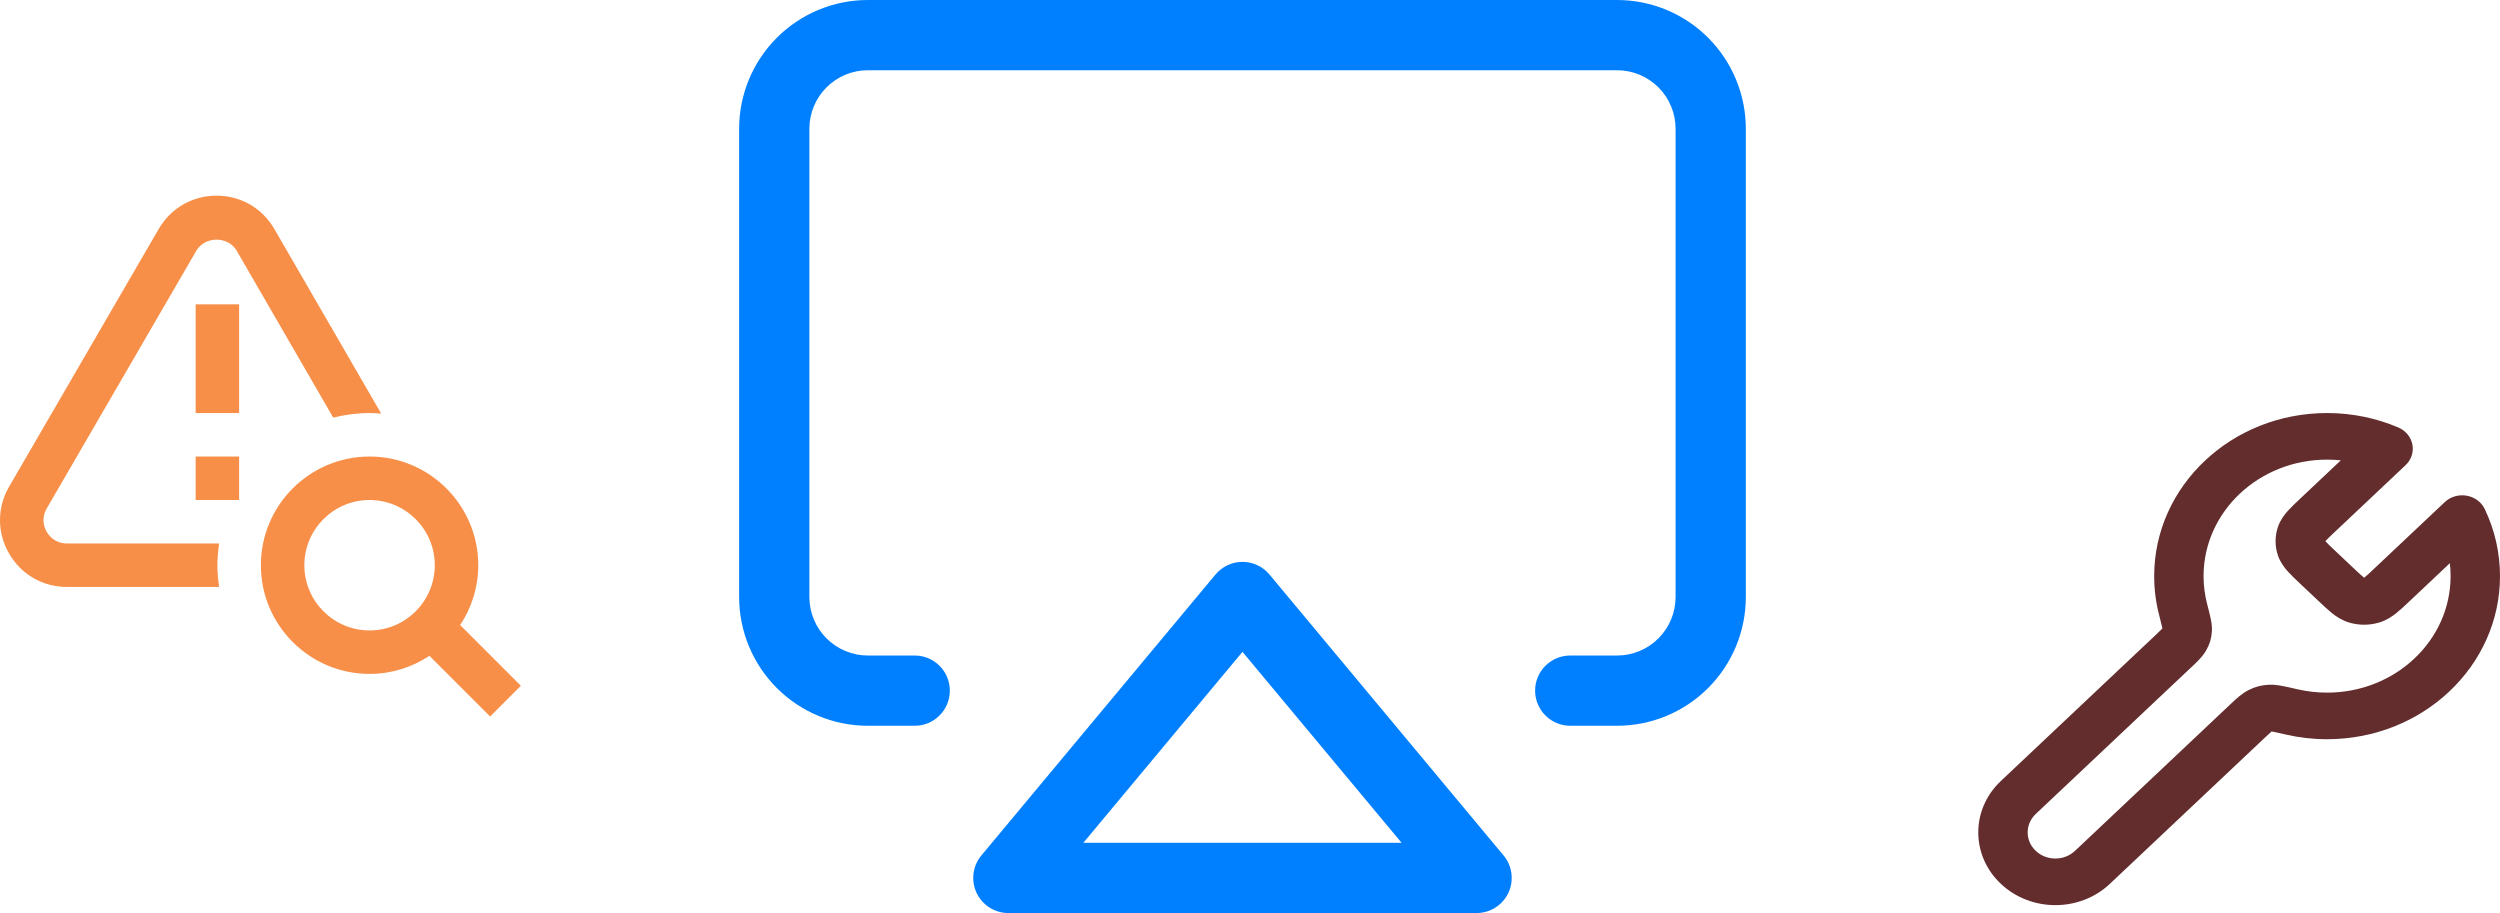 <svg xmlns="http://www.w3.org/2000/svg" width="115" height="42" viewBox="0 0 115 42" fill="none"><path fill-rule="evenodd" clip-rule="evenodd" d="M39.923 3.231C39.209 3.231 38.524 3.514 38.019 4.019C37.514 4.524 37.231 5.209 37.231 5.923V27.462C37.231 28.176 37.514 28.86 38.019 29.365C38.524 29.87 39.209 30.154 39.923 30.154H42.077C42.969 30.154 43.692 30.877 43.692 31.769C43.692 32.661 42.969 33.385 42.077 33.385H39.923C38.352 33.385 36.846 32.761 35.735 31.65C34.624 30.539 34 29.032 34 27.462V5.923C34 4.352 34.624 2.846 35.735 1.735C36.846 0.624 38.352 0 39.923 0H74.385C75.956 0 77.462 0.624 78.573 1.735C79.684 2.846 80.308 4.352 80.308 5.923V27.462C80.308 29.032 79.684 30.539 78.573 31.65C77.462 32.761 75.956 33.385 74.385 33.385H72.231C71.339 33.385 70.615 32.661 70.615 31.769C70.615 30.877 71.339 30.154 72.231 30.154H74.385C75.099 30.154 75.784 29.87 76.288 29.365C76.793 28.86 77.077 28.176 77.077 27.462V5.923C77.077 5.209 76.793 4.524 76.288 4.019C75.784 3.514 75.099 3.231 74.385 3.231H39.923ZM57.154 25.846C57.633 25.846 58.088 26.059 58.395 26.427L69.164 39.35C69.565 39.832 69.652 40.502 69.386 41.07C69.12 41.637 68.55 42 67.923 42H46.385C45.758 42 45.188 41.637 44.922 41.07C44.656 40.502 44.742 39.832 45.144 39.35L55.913 26.427C56.22 26.059 56.674 25.846 57.154 25.846ZM49.834 38.769H64.474L57.154 29.985L49.834 38.769Z" fill="#007FFF"></path><path fill-rule="evenodd" clip-rule="evenodd" d="M107.046 21.143C103.908 21.143 101.364 23.543 101.364 26.502C101.364 26.942 101.421 27.369 101.526 27.776L101.531 27.796C101.594 28.041 101.65 28.255 101.686 28.429C101.722 28.593 101.763 28.819 101.746 29.055C101.723 29.374 101.653 29.61 101.497 29.894C101.331 30.197 101.048 30.462 100.814 30.681C100.791 30.703 100.767 30.724 100.745 30.745L93.646 37.441C93.148 37.91 93.148 38.671 93.646 39.141C94.143 39.61 94.95 39.61 95.448 39.141L102.547 32.445C102.569 32.424 102.592 32.402 102.616 32.38C102.848 32.159 103.129 31.893 103.449 31.736C103.751 31.588 104.001 31.522 104.34 31.5C104.589 31.484 104.829 31.524 105.003 31.557C105.187 31.592 105.414 31.644 105.674 31.704L105.696 31.709C106.127 31.808 106.579 31.861 107.046 31.861C110.184 31.861 112.727 29.462 112.727 26.502C112.727 26.301 112.716 26.102 112.693 25.907L110.814 27.679C110.611 27.87 110.414 28.057 110.233 28.201C110.034 28.361 109.782 28.532 109.453 28.633C108.996 28.772 108.505 28.772 108.048 28.633C107.719 28.532 107.467 28.361 107.268 28.201C107.087 28.057 106.89 27.87 106.687 27.679L105.798 26.841C105.595 26.649 105.398 26.463 105.244 26.293C105.075 26.105 104.894 25.867 104.787 25.557C104.639 25.126 104.639 24.663 104.787 24.232C104.894 23.922 105.075 23.684 105.244 23.496C105.398 23.326 105.595 23.14 105.798 22.948L107.677 21.176C107.47 21.154 107.259 21.143 107.046 21.143ZM99.092 26.502C99.092 22.359 102.653 19 107.046 19C108.211 19 109.32 19.237 110.321 19.663C110.66 19.808 110.903 20.102 110.97 20.448C111.037 20.794 110.92 21.149 110.656 21.398L107.431 24.44C107.192 24.665 107.063 24.788 106.977 24.884C106.973 24.887 106.97 24.891 106.967 24.895C106.97 24.898 106.973 24.901 106.977 24.905C107.063 25.001 107.192 25.124 107.431 25.349L108.268 26.139C108.507 26.364 108.638 26.486 108.739 26.567C108.743 26.571 108.747 26.574 108.75 26.577C108.754 26.574 108.758 26.571 108.762 26.567C108.863 26.486 108.994 26.364 109.232 26.139L112.458 23.097C112.721 22.849 113.098 22.738 113.465 22.801C113.832 22.864 114.143 23.093 114.297 23.414C114.749 24.357 115 25.403 115 26.502C115 30.645 111.439 34.004 107.046 34.004C106.397 34.004 105.764 33.931 105.158 33.791C104.87 33.725 104.688 33.684 104.555 33.658C104.531 33.654 104.511 33.65 104.495 33.648C104.49 33.651 104.486 33.655 104.481 33.659C104.41 33.719 104.317 33.806 104.154 33.96L97.055 40.656C95.67 41.963 93.424 41.963 92.039 40.656C90.654 39.35 90.654 37.232 92.039 35.926L99.138 29.23C99.302 29.076 99.394 28.988 99.457 28.922C99.462 28.917 99.466 28.912 99.47 28.908C99.467 28.893 99.463 28.874 99.459 28.851C99.432 28.726 99.388 28.554 99.318 28.283C99.17 27.711 99.092 27.114 99.092 26.502ZM99.49 28.89C99.49 28.89 99.49 28.89 99.49 28.89C99.488 28.895 99.486 28.902 99.484 28.908C99.484 28.909 99.484 28.908 99.484 28.908C99.484 28.909 99.483 28.91 99.483 28.91C99.481 28.917 99.48 28.923 99.478 28.928C99.478 28.929 99.478 28.929 99.478 28.93" fill="#632D2D"></path><path d="M23.959 31.545L21.167 28.753C21.691 27.962 22 27.017 22 26C22 23.243 19.757 21 17 21C14.243 21 12 23.243 12 26C12 28.757 14.243 31 17 31C18.017 31 18.962 30.691 19.753 30.167L22.545 32.959L23.959 31.545ZM17 29C15.346 29 14 27.654 14 26C14 24.346 15.346 23 17 23C18.654 23 20 24.346 20 26C20 27.654 18.654 29 17 29ZM9 21H11V23H9V21ZM9 14H11V19H9V14ZM10.08 25C10.033 25.327 10 25.66 10 26C10 26.34 10.033 26.673 10.08 27H3.079C1.967 27 0.971 26.424 0.415 25.459C-0.141 24.494 -0.138 23.343 0.422 22.381L7.302 10.53C7.86 9.572 8.854 9 9.962 9C11.07 9 12.064 9.573 12.619 10.531L17.536 19.027C17.358 19.014 17.181 19 17 19C16.423 19 15.865 19.078 15.328 19.209L10.888 11.534C10.495 10.854 9.427 10.854 9.031 11.534L2.151 23.386C1.952 23.728 1.951 24.119 2.148 24.462C2.344 24.804 2.684 25 3.079 25H10.08Z" fill="#F88F48"></path></svg>